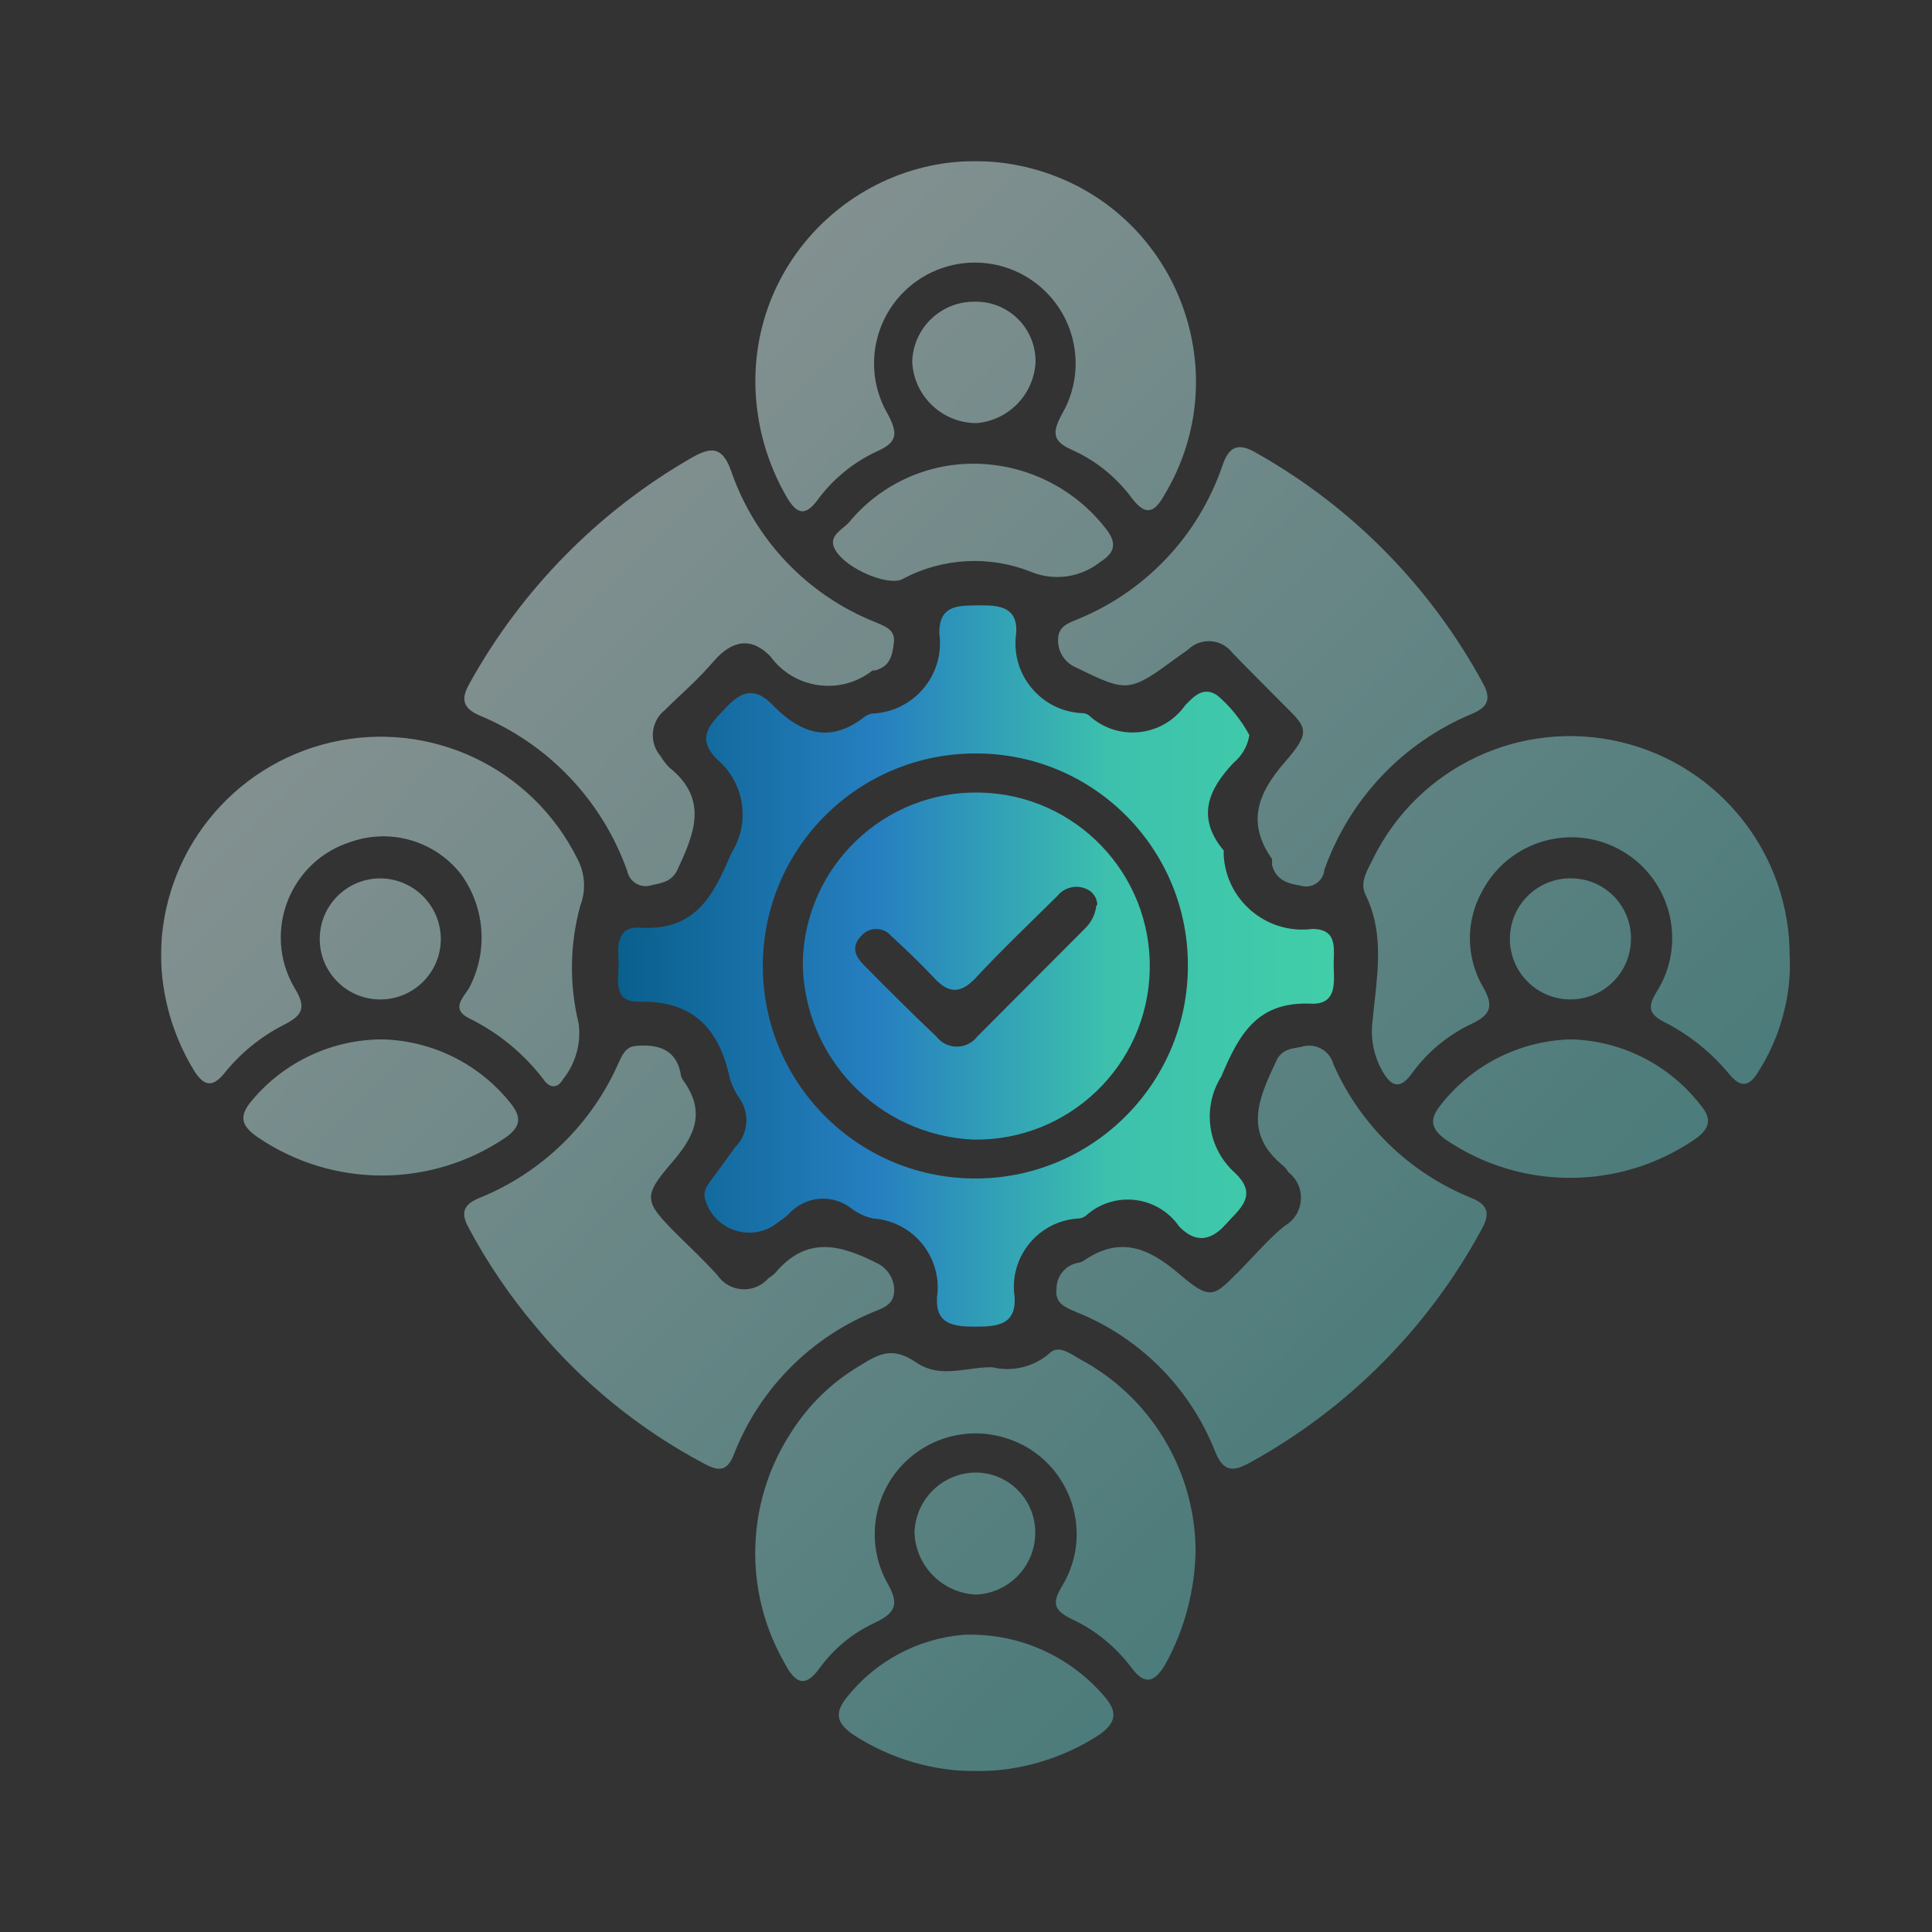 <svg xmlns="http://www.w3.org/2000/svg" xmlns:xlink="http://www.w3.org/1999/xlink" fill="none" version="1.1" width="60" height="60" viewBox="0 0 60 60"><rect x="0" y="0" width="60" height="60" fill="#333333" stroke="none"/><defs><clipPath id="master_svg0_818_23197"><rect x="5" y="5" width="50.59" height="50" rx="0"/></clipPath><linearGradient x1="1" y1="1" x2="-0.012" y2="0.012" id="master_svg1_490_12037"><stop offset="0%" stop-color="#38B4B1" stop-opacity="1"/><stop offset="100%" stop-color="#FFFFFF" stop-opacity="1"/></linearGradient><linearGradient x1="0" y1="0.5" x2="1" y2="0.5" id="master_svg2_400_05486"><stop offset="0%" stop-color="#095F8C" stop-opacity="1"/><stop offset="36.429%" stop-color="#267FC0" stop-opacity="1"/><stop offset="68.571%" stop-color="#3DC1AD" stop-opacity="1"/><stop offset="100%" stop-color="#41CEA8" stop-opacity="1"/></linearGradient></defs><g><g clip-path="url(#master_svg0_818_23197)"><g><g style="opacity:0.5;"><path d="M23.46,11.99C23.365,7.435,27.667,4.062,32.068,5.241C36.469,6.42,38.509,11.492,36.15,15.39C35.84,15.94,35.57,16.02,35.15,15.47C34.67,14.817,34.029,14.301,33.29,13.97C32.67,13.7,32.68,13.42,32.98,12.86C33.745,11.545,33.454,9.87,32.289,8.89C31.125,7.91,29.424,7.91,28.26,8.89C27.095,9.87,26.804,11.545,27.57,12.86C27.9,13.48,27.86,13.74,27.23,14.02C26.494,14.362,25.857,14.885,25.38,15.54C24.98,16.07,24.73,15.93,24.44,15.45C23.826,14.398,23.489,13.208,23.46,11.99ZM30.33,13.14C31.334,13.055,32.118,12.236,32.16,11.23C32.166,10.188,31.311,9.347,30.27,9.37C29.221,9.358,28.357,10.191,28.33,11.24C28.383,12.305,29.263,13.141,30.33,13.14ZM39.5,26.841C39.61,27.321,39.98,27.441,40.38,27.501C40.729,27.619,41.097,27.378,41.13,27.011C41.906,24.815,43.578,23.052,45.73,22.161C46.2,21.961,46.32,21.711,46.06,21.231C44.442,18.241,42.016,15.767,39.06,14.091C38.54,13.781,38.2,13.771,37.97,14.441C37.223,16.65,35.54,18.417,33.37,19.271C33.1,19.381,32.86,19.501,32.86,19.871C32.85,20.221,33.046,20.545,33.36,20.701L33.386,20.713C35.04,21.521,35.048,21.525,36.62,20.371L36.9,20.171C37.294,19.788,37.935,19.835,38.27,20.271C38.78,20.801,39.28,21.291,39.78,21.801C39.827,21.848,39.872,21.892,39.915,21.935C40.59,22.603,40.718,22.73,39.9,23.671C39.03,24.671,38.73,25.571,39.5,26.671C39.51,26.727,39.51,26.784,39.5,26.841ZM19.48,27.05C19.544,27.38,19.875,27.587,20.2,27.5C20.45,27.43,20.83,27.43,21.03,27.03C21.55,25.91,22.03,24.83,20.78,23.83C20.68,23.727,20.593,23.613,20.52,23.49C20.145,23.06,20.204,22.405,20.65,22.05C21.17,21.53,21.61,21.18,22.17,20.53C22.73,19.88,23.34,19.77,23.93,20.39C24.674,21.406,26.113,21.601,27.1,20.82L27.18,20.82C27.63,20.7,27.71,20.38,27.76,19.96C27.805,19.586,27.54,19.473,27.277,19.361C27.245,19.348,27.212,19.334,27.18,19.32C25.071,18.479,23.435,16.758,22.7,14.61C22.43,13.87,22.09,13.87,21.49,14.21C18.596,15.872,16.211,18.292,14.59,21.21C14.33,21.66,14.33,21.97,14.87,22.21C17.024,23.096,18.7,24.855,19.48,27.05ZM30.25,14.401C31.844,14.408,33.348,15.145,34.33,16.401C34.67,16.821,34.67,17.141,34.17,17.451C33.571,17.929,32.763,18.051,32.05,17.771C30.752,17.243,29.288,17.316,28.05,17.971C27.67,18.211,26.51,17.771,26.05,17.231C25.684,16.802,25.944,16.587,26.186,16.387C26.249,16.335,26.311,16.284,26.36,16.231C27.315,15.066,28.744,14.394,30.25,14.401ZM54.59,33.311C55.274,32.244,55.622,30.997,55.59,29.731L55.58,29.731C55.603,26.554,53.43,23.782,50.34,23.046C47.25,22.31,44.061,23.805,42.65,26.651C42.622,26.709,42.592,26.768,42.562,26.827C42.405,27.132,42.242,27.447,42.41,27.791C42.939,28.866,42.812,29.999,42.689,31.103C42.668,31.294,42.647,31.483,42.63,31.671C42.548,32.247,42.668,32.833,42.97,33.331C43.26,33.801,43.53,33.781,43.85,33.331C44.326,32.676,44.959,32.15,45.69,31.801C46.27,31.531,46.42,31.271,46.05,30.641C45.514,29.712,45.514,28.569,46.05,27.641C46.893,26.086,48.856,25.538,50.382,26.431C51.909,27.324,52.392,29.304,51.45,30.801C51.18,31.241,51.18,31.481,51.67,31.731C52.465,32.134,53.167,32.699,53.73,33.391C54.07,33.781,54.32,33.741,54.59,33.311ZM5,29.69C5.004,26.52,7.192,23.772,10.28,23.056C13.367,22.34,16.541,23.846,17.94,26.69C18.172,27.136,18.202,27.661,18.02,28.13C17.694,29.323,17.676,30.579,17.97,31.78C18.052,32.398,17.879,33.023,17.49,33.51C17.32,33.81,17.07,33.81,16.87,33.51C16.257,32.71,15.466,32.063,14.56,31.62C14.087,31.375,14.281,31.099,14.478,30.82C14.506,30.78,14.534,30.74,14.56,30.7C15.168,29.564,15.071,28.18,14.31,27.14C13.505,26.118,12.141,25.716,10.91,26.14C9.002,26.731,8.139,28.942,9.14,30.67C9.54,31.31,9.38,31.54,8.81,31.83C8.093,32.196,7.462,32.711,6.96,33.34C6.6,33.77,6.35,33.74,6.04,33.27C5.376,32.193,5.017,30.955,5,29.69ZM50.65,29.199C50.684,28.172,49.878,27.312,48.85,27.279C47.808,27.235,46.929,28.048,46.892,29.091C46.855,30.133,47.674,31.007,48.716,31.037C49.759,31.067,50.627,30.242,50.65,29.199ZM13.69,29.139C13.674,28.119,12.85,27.296,11.83,27.279C10.786,27.268,9.933,28.109,9.93,29.153C9.926,30.196,10.773,31.043,11.816,31.039C12.86,31.036,13.701,30.183,13.69,29.139ZM11.87,32.279C13.435,32.316,14.902,33.05,15.87,34.279C16.22,34.719,16.15,35.009,15.7,35.329C13.381,36.899,10.34,36.899,8.02,35.329C7.49,34.969,7.4,34.669,7.83,34.169C8.832,32.975,10.311,32.283,11.87,32.279ZM48.78,32.279C50.345,32.316,51.811,33.05,52.78,34.279C53.17,34.729,53.13,35.029,52.64,35.379C50.301,36.98,47.219,36.98,44.88,35.379C44.42,35.039,44.4,34.739,44.74,34.319C45.714,33.07,47.196,32.321,48.78,32.279ZM19.99,32.471C20.53,32.471,20.99,32.651,21.13,33.301C21.135,33.386,21.162,33.469,21.21,33.541C21.94,34.541,21.57,35.291,20.86,36.111C19.95,37.171,20.01,37.311,21.01,38.321C21.44,38.741,21.88,39.161,22.28,39.601C22.646,40.144,23.427,40.193,23.86,39.701C23.93,39.657,23.997,39.606,24.06,39.551C25.06,38.351,26.12,38.661,27.26,39.241C27.569,39.398,27.766,39.714,27.77,40.061C27.77,40.431,27.56,40.561,27.28,40.681C25.219,41.482,23.59,43.111,22.79,45.171C22.58,45.711,22.31,45.691,21.88,45.461C19.87,44.399,18.089,42.951,16.64,41.201C15.84,40.257,15.143,39.231,14.56,38.141C14.32,37.701,14.35,37.431,14.87,37.211C16.809,36.432,18.367,34.924,19.21,33.011C19.43,32.511,19.56,32.471,19.99,32.471ZM40.49,32.491C40.897,32.402,41.302,32.648,41.41,33.051C42.24,34.939,43.776,36.429,45.69,37.201C46.25,37.431,46.27,37.721,46,38.201C44.348,41.246,41.856,43.752,38.82,45.421C38.28,45.721,37.99,45.711,37.73,45.061C36.946,43.087,35.383,41.525,33.41,40.741C33.393,40.733,33.376,40.726,33.359,40.719C33.055,40.587,32.753,40.457,32.81,40.021C32.811,39.634,33.082,39.301,33.46,39.221C33.519,39.215,33.577,39.198,33.63,39.171C34.74,38.391,35.63,38.711,36.63,39.571C37.574,40.383,37.698,40.259,38.381,39.578C38.422,39.538,38.465,39.495,38.51,39.451C38.97,38.981,39.42,38.451,39.91,38.061C40.518,37.704,40.575,36.846,40.02,36.411C39.975,36.338,39.921,36.27,39.86,36.211C38.62,35.211,39.07,34.141,39.61,33.011C39.79,32.511,40.25,32.571,40.49,32.491ZM37.13,48.16C37.108,49.388,36.789,50.592,36.2,51.67C35.89,52.2,35.58,52.4,35.13,51.78C34.646,51.136,34.011,50.62,33.28,50.28C32.73,50.01,32.67,49.79,32.97,49.28C34.058,47.519,33.161,45.207,31.17,44.64C29.959,44.288,28.655,44.697,27.862,45.678C27.069,46.659,26.942,48.02,27.54,49.13C27.93,49.8,27.84,50.08,27.16,50.4C26.479,50.717,25.891,51.202,25.45,51.81C24.93,52.54,24.62,52.13,24.35,51.62C23.084,49.394,23.165,46.648,24.56,44.5C25.095,43.647,25.825,42.934,26.69,42.42L26.717,42.404C27.274,42.062,27.702,41.798,28.45,42.31C28.98,42.672,29.528,42.598,30.083,42.523C30.325,42.49,30.567,42.457,30.81,42.46C31.434,42.612,32.092,42.456,32.58,42.04C32.824,41.779,33.145,41.973,33.408,42.133C33.447,42.157,33.484,42.18,33.52,42.2C35.729,43.371,37.116,45.661,37.13,48.16ZM30.31,49.521C31.324,49.479,32.13,48.655,32.15,47.641C32.178,46.617,31.374,45.763,30.35,45.731C29.298,45.714,28.428,46.548,28.4,47.601C28.441,48.64,29.271,49.475,30.31,49.521ZM29.93,50.77C31.582,50.705,33.174,51.393,34.26,52.64C34.69,53.12,34.72,53.47,34.13,53.88C31.813,55.383,28.828,55.383,26.51,53.88C26,53.53,25.89,53.22,26.3,52.71C27.19,51.59,28.504,50.887,29.93,50.77Z" fill-rule="evenodd" fill="url(#master_svg1_490_12037)" fill-opacity="1" style="mix-blend-mode:passthrough"/></g><g><path d="M38.31,23.69C38.572,23.472,38.747,23.166,38.8,22.83C38.548,22.362,38.213,21.945,37.81,21.6C37.39,21.31,37.092,21.613,36.859,21.85C36.842,21.867,36.826,21.884,36.81,21.9C36.111,22.892,34.697,23.038,33.81,22.21C33.762,22.178,33.707,22.157,33.65,22.15C32.347,22.116,31.367,20.949,31.56,19.66C31.61,18.86,31.05,18.79,30.41,18.8C30.378,18.8,30.346,18.801,30.314,18.801C29.711,18.808,29.17,18.814,29.17,19.66C29.355,20.945,28.387,22.108,27.09,22.16C27.003,22.174,26.921,22.209,26.85,22.26C25.76,23.12,24.83,22.76,23.98,21.88C23.45,21.34,23.04,21.45,22.55,21.97C22.523,21.999,22.495,22.027,22.468,22.056C22.01,22.537,21.619,22.948,22.29,23.6C23.13,24.328,23.309,25.563,22.71,26.5C22.12,27.9,21.56,28.91,19.87,28.81C19.16,28.77,19.18,29.36,19.21,29.86C19.216,29.963,19.21,30.077,19.204,30.193C19.179,30.638,19.154,31.11,19.82,31.11C21.54,31.06,22.34,31.96,22.67,33.51C22.739,33.727,22.84,33.932,22.97,34.12C23.296,34.59,23.237,35.227,22.83,35.63C22.58,35.98,22.23,36.45,22.1,36.63C22.089,36.645,22.078,36.659,22.067,36.674C21.947,36.839,21.826,37.002,21.9,37.25C22.166,38.183,23.27,38.58,24.07,38.03C24.21,37.92,24.36,37.83,24.48,37.72C24.991,37.129,25.881,37.058,26.48,37.56C26.667,37.691,26.877,37.786,27.1,37.84C28.354,37.915,29.277,39.045,29.1,40.29C29.05,41.14,29.62,41.2,30.3,41.2C30.98,41.2,31.56,41.14,31.51,40.28C31.325,39.035,32.253,37.903,33.51,37.84C33.595,37.832,33.676,37.797,33.74,37.74C34.611,36.97,35.959,37.134,36.62,38.09C37.12,38.61,37.6,38.54,38.05,38.04C38.106,37.978,38.164,37.917,38.221,37.857C38.626,37.434,38.999,37.043,38.36,36.43C37.501,35.67,37.319,34.4,37.93,33.43C38.51,32.04,39.09,31.1,40.72,31.17C41.466,31.199,41.442,30.608,41.422,30.107C41.421,30.091,41.42,30.075,41.42,30.06C41.416,29.971,41.42,29.877,41.423,29.781C41.438,29.328,41.454,28.85,40.76,28.85C39.323,29.034,38.041,27.938,38,26.49C38.01,26.464,38.01,26.435,38,26.41C37.15,25.39,37.52,24.52,38.31,23.69ZM23.691,29.933C23.727,26.291,26.708,23.367,30.35,23.4C34.01,23.416,36.951,26.42,36.89,30.08C36.846,33.722,33.859,36.64,30.217,36.599C26.575,36.559,23.654,33.575,23.691,29.933ZM30.432,24.613C27.459,24.55,24.996,26.907,24.93,29.881C24.948,32.832,27.272,35.252,30.22,35.391C33.193,35.445,35.649,33.081,35.707,30.108C35.766,27.134,33.405,24.675,30.432,24.613ZM33.7,27.591C33.923,27.666,34.075,27.874,34.08,28.111L34.05,28.111C34.02,28.389,33.892,28.648,33.69,28.841L30.35,32.191C30.029,32.608,29.4,32.608,29.08,32.191C28.31,31.461,27.56,30.711,26.82,29.961C26.55,29.691,26.43,29.391,26.75,29.061C26.993,28.781,27.427,28.781,27.67,29.061C28.13,29.481,28.58,29.911,29.02,30.381C29.46,30.851,29.82,30.871,30.29,30.381C31.11,29.501,31.98,28.671,32.84,27.821C33.047,27.566,33.393,27.474,33.7,27.591Z" fill-rule="evenodd" fill="url(#master_svg2_400_05486)" fill-opacity="1"/></g></g></g></g></svg>